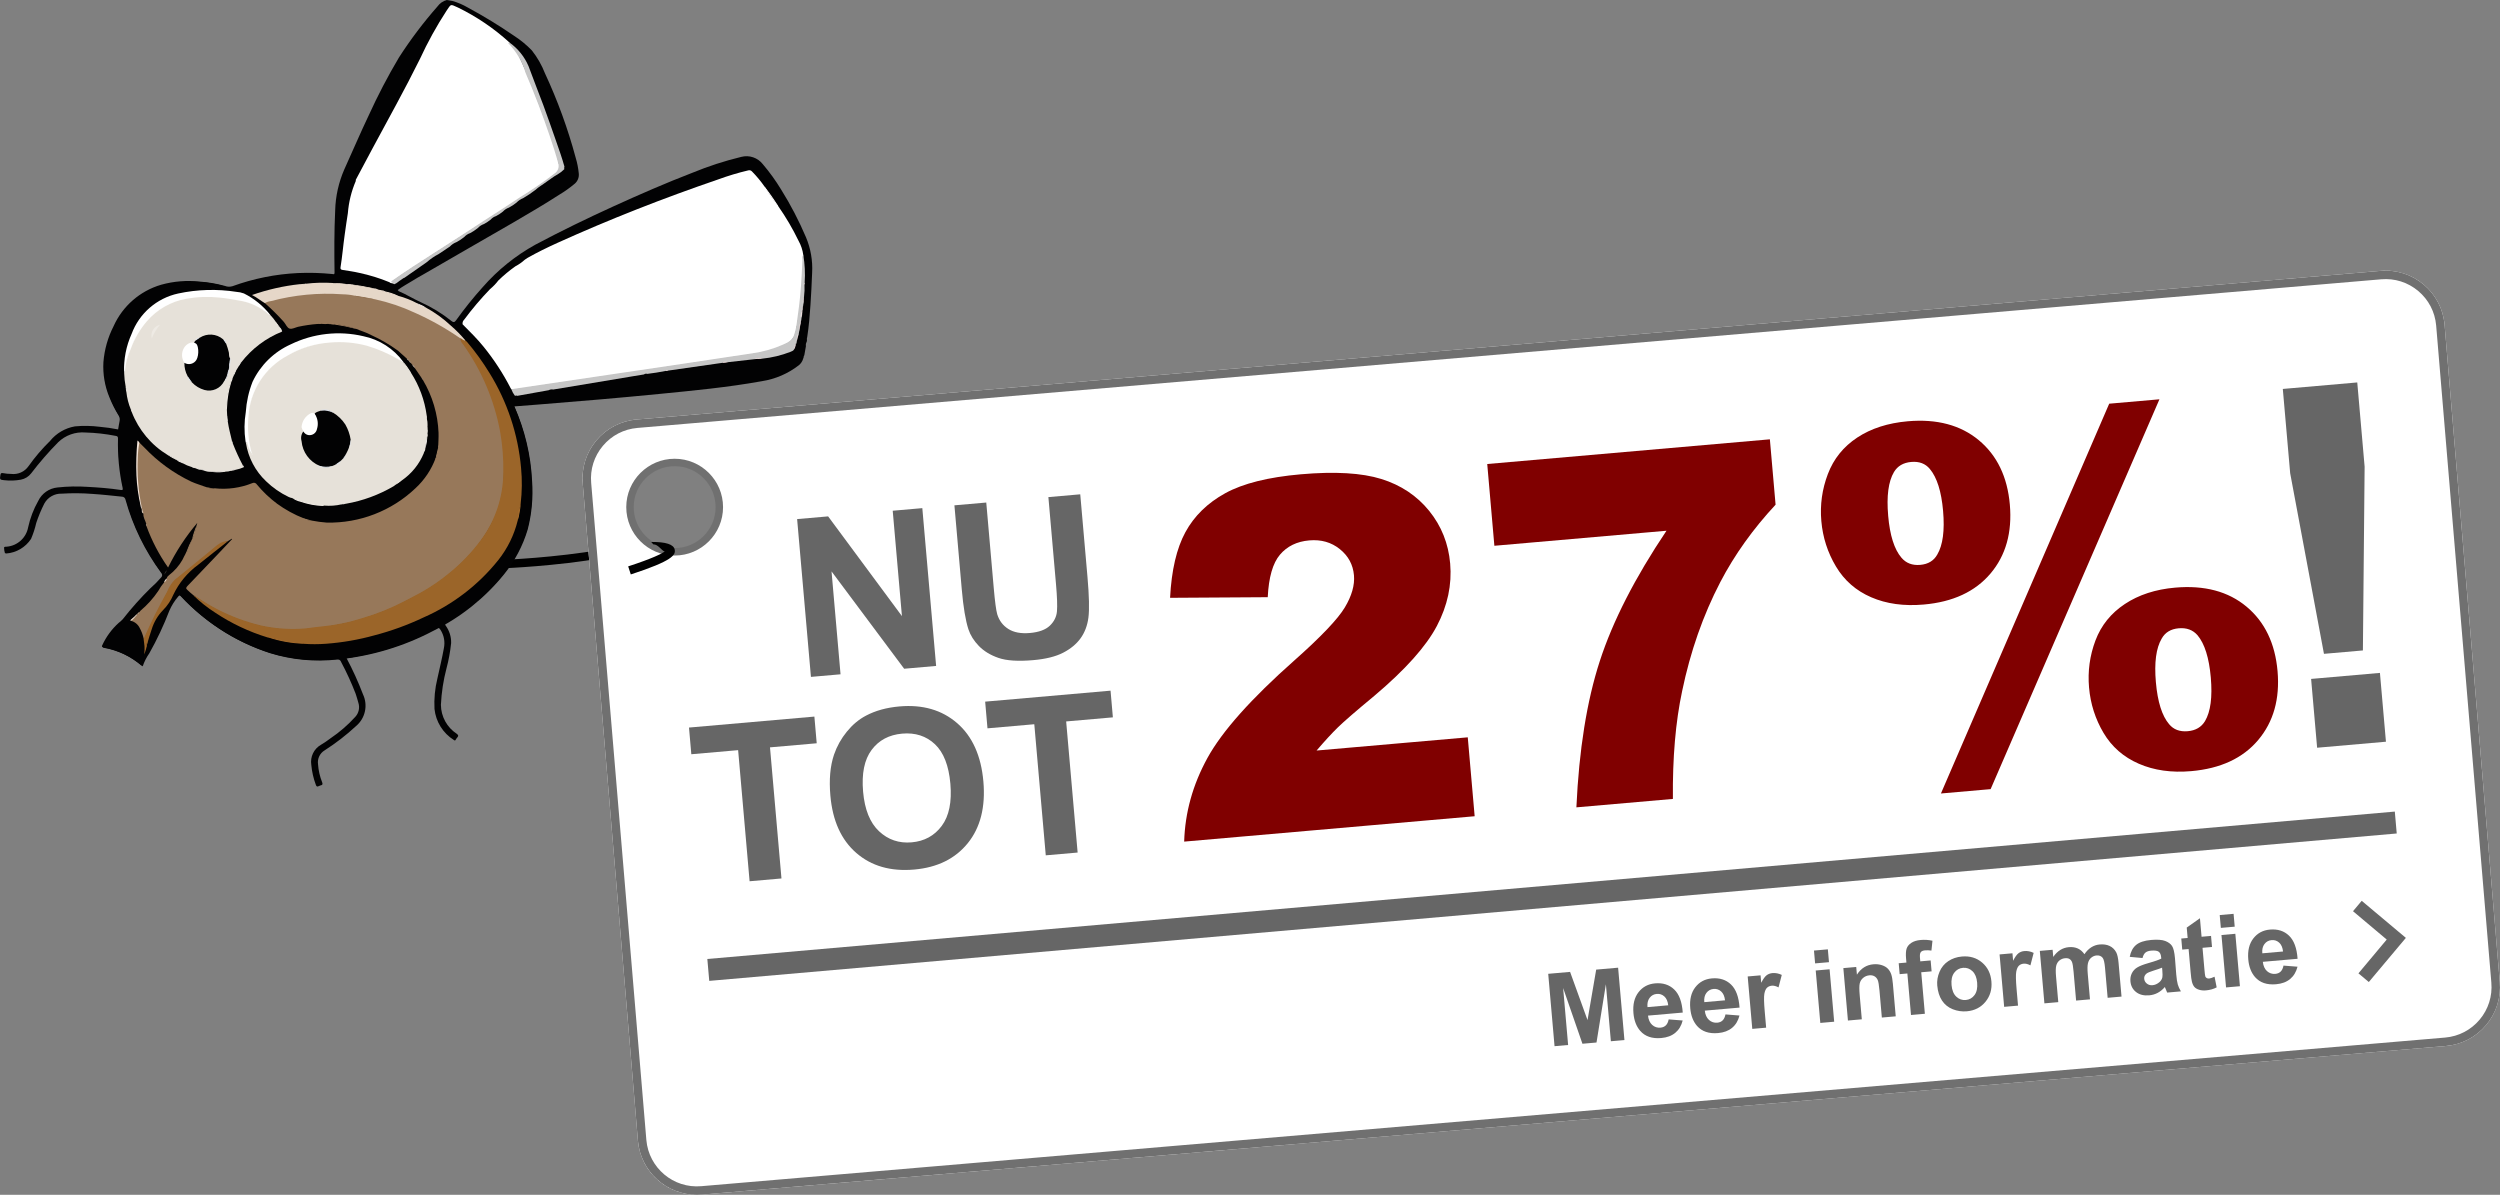 <?xml version="1.0" encoding="UTF-8"?><svg id="a" xmlns="http://www.w3.org/2000/svg" viewBox="0 0 295.592 141.273"><rect x="0" y="0" width="295.592" height="141.273" fill="#808080" stroke="none"/><path d="M59.726,67.18c.012,0,6-.233,11.626-1.219,1.132-.199,2.251-.428,3.305-.693l-.244-.97c-1.024.258-2.12.482-3.233.678-2.768.485-5.645.787-7.828.967-1.091.09-2.009.149-2.653.186-.644.037-1.011.051-1.012.051l.039.999h0Z"/><path d="M295.564,116.091l-6.525-77.7c-.336-3.851-3.73-6.699-7.581-6.363l-206.192,17.574c-3.851.336-6.699,3.73-6.363,7.581l6.525,77.7c.336,3.851,3.73,6.699,7.581,6.363l206.192-17.574c3.851-.336,6.699-3.73,6.363-7.581ZM79.794,65.347c-2.973,0-5.384-2.41-5.384-5.384s2.41-5.384,5.384-5.384,5.384,2.41,5.384,5.384-2.41,5.384-5.384,5.384Z" style="fill:#fff;"/><path d="M82.395,141.273c-3.586,0-6.649-2.751-6.967-6.389l-6.525-77.701c-.163-1.862.41-3.676,1.611-5.108,1.202-1.432,2.889-2.31,4.751-2.473l206.192-17.574c1.862-.163,3.676.409,5.108,1.611,1.432,1.202,2.31,2.89,2.473,4.752l6.525,77.7c.163,1.862-.409,3.677-1.611,5.108-1.202,1.433-2.89,2.311-4.751,2.474l-206.193,17.573c-.206.018-.411.026-.614.026ZM75.353,50.599c-1.596.139-3.042.892-4.073,2.119-1.03,1.228-1.521,2.782-1.381,4.378l6.525,77.7c.288,3.296,3.2,5.748,6.498,5.454l206.192-17.573c1.597-.14,3.043-.893,4.073-2.12s1.521-2.782,1.381-4.378l-6.525-77.701c-.14-1.596-.893-3.043-2.119-4.073-1.228-1.031-2.783-1.521-4.378-1.381l-206.193,17.574Z" style="fill:#707070;"/><polygon points="278.854 115.085 282.198 111.09 278.212 107.737 279.242 106.509 284.462 110.891 280.081 116.111 278.854 115.085" style="fill:#666;"/><path d="M79.769,65.685c-3.155,0-5.722-2.567-5.722-5.722s2.567-5.722,5.722-5.722,5.722,2.567,5.722,5.722c0,3.155-2.567,5.722-5.722,5.722ZM79.769,55.122c-2.669,0-4.841,2.172-4.841,4.841,0,2.669,2.172,4.841,4.841,4.841s4.841-2.172,4.841-4.841-2.172-4.841-4.841-4.841Z" style="fill:#707070;"/><path d="M60.454,66.875c-.148-.128-.055-.19.011-.303.603-.958,1.116-1.97,1.534-3.022.48-1.289.765-2.643.842-4.016.117-1.924.008-3.855-.326-5.753-.354-1.968-.929-3.89-1.713-5.729.947-.072,1.872-.139,2.798-.217,4.776-.382,9.552-.781,14.321-1.253,4.063-.4,8.132-.785,12.151-1.51,1.591-.246,3.094-.892,4.367-1.877.262-.206.449-.492.532-.814.082-.111.021-.271.128-.374l.191-1.08c-.031-.175,0-.355.09-.509l.039-.218c-.057-.128.022-.247.027-.371.196-1.25.295-2.509.381-3.77.087-1.262.146-2.549.197-3.825.076-1.429-.172-2.856-.726-4.176-.832-1.958-1.815-3.848-2.943-5.652-.639-1.051-1.359-2.049-2.156-2.986-.603-.78-1.614-1.122-2.566-.868-1.96.475-3.881,1.1-5.746,1.867-3.169,1.219-6.277,2.579-9.367,3.986-3.111,1.417-6.183,2.911-9.204,4.515-2.362,1.303-4.478,3.009-6.252,5.041-1.118,1.244-2.166,2.549-3.14,3.909-.18.248-.305.274-.55.08-1.115-.893-2.337-1.641-3.639-2.228-.884-.396-1.708-.925-2.606-1.301l-.099-.13c.546-.412,1.149-.729,1.727-1.086.413-.256.831-.505,1.259-.738,3.543-2.073,7.122-4.088,10.667-6.155,1.825-1.065,3.648-2.132,5.426-3.279.655-.391,1.276-.833,1.859-1.324.339-.298.513-.741.466-1.189-.06-.637-.183-1.267-.369-1.879-.92-3.422-2.134-6.757-3.629-9.97-.38-.976-.903-1.89-1.553-2.712-.632-.656-1.338-1.236-2.104-1.729-1.764-1.211-3.591-2.327-5.474-3.343-.571-.333-1.181-.594-1.816-.775l-.656-.112c-.449.117-.842.388-1.111.766-1.666,1.893-3.187,3.908-4.551,6.029-1.31,2.206-2.499,4.481-3.562,6.816-1.011,2.12-1.929,4.283-2.901,6.42-.667,1.526-1.033,3.168-1.078,4.833-.117,2.459-.112,4.917-.075,7.378.003.249-.144.167-.265.156-1.35-.135-2.708-.173-4.064-.114-2.643.126-5.252.65-7.739,1.554-.305.093-.632.079-.927-.042-.972-.268-1.968-.437-2.973-.504-1.52-.166-3.056-.039-4.528.372-2.502.729-4.56,2.52-5.628,4.897-.677,1.323-1.086,2.767-1.204,4.248-.084,1.43.161,2.861.716,4.182.29.729.643,1.431,1.057,2.097.146.212.194.477.133.727-.067.307-.109.62-.169.958-.725-.145-1.457-.25-2.192-.314-.97-.122-1.95-.137-2.923-.046-1.156.204-2.2.817-2.939,1.729-.935.913-1.784,1.909-2.539,2.976-.46.661-1.249,1.014-2.049.917-.332-.003-.662-.036-.987-.098-.197-.035-.252.03-.286.213-.094.532-.076.584.451.627.655.077,1.318.055,1.967-.064.484-.093.918-.36,1.219-.75.984-1.29,2.049-2.516,3.188-3.671.859-.836,2.04-1.258,3.235-1.155,1.19.033,2.376.165,3.545.395.191.034.303.054.297.325-.052,1.96.132,3.919.549,5.836.057.25-.036.267-.24.236-1.286-.195-2.584-.294-3.881-.364-1.193-.082-2.39-.059-3.579.07-.991.094-1.86.703-2.286,1.603-.548.968-.947,2.012-1.185,3.099-.227,1.245-1.256,2.185-2.516,2.298-.117.027-.322-.034-.333.122.004.218.038.434.103.643l.16.042c1.19-.091,2.271-.728,2.927-1.725.261-.606.467-1.235.613-1.878.26-.786.578-1.552.952-2.291.41-.758,1.215-1.216,2.076-1.181,1.206-.075,2.416-.065,3.621.03,1.163.073,2.319.207,3.478.324.219-.003.405.158.433.375.867,3.111,2.296,6.038,4.217,8.634.148.144.151.381.007.529l-.024.022c-.39.455-.813.881-1.265,1.274-1.165,1.148-2.254,2.37-3.262,3.658-.149.161-.313.308-.489.439-.815.738-1.473,1.633-1.934,2.632-.069.129-.059.232.122.26,1.678.3,3.243,1.05,4.528,2.17.347-.814.826-1.515,1.223-2.261.743-1.397,1.4-2.838,1.967-4.315.268-.616.628-1.187,1.07-1.692.142-.178.212-.118.331.009,1.564,1.681,3.352,3.139,5.313,4.334,1.655,1.004,3.421,1.811,5.264,2.402,2.524.771,5.177,1.024,7.801.747.259-.069.529.072.619.326.652,1.221,1.228,2.48,1.725,3.771.121.346.212.701.316,1.052.191.579.053,1.216-.359,1.664-.867.957-1.846,1.807-2.916,2.53-.361.276-.739.532-1.129.766-.851.476-1.314,1.433-1.159,2.396.073.8.252,1.587.532,2.34.072.216.169.271.366.154l.204-.078c.242-.04.261-.148.178-.368-.271-.68-.435-1.396-.485-2.126-.095-.657.213-1.308.782-1.649,1.325-.847,2.57-1.811,3.723-2.881,1.088-.922,1.419-2.461.806-3.75-.555-1.457-1.2-2.878-1.933-4.255.774-.147,1.539-.28,2.295-.44,2.882-.616,5.66-1.648,8.246-3.063.265-.144.376-.146.559.14.415.643.559,1.423.402,2.172-.214,1.211-.516,2.403-.772,3.605-.287,1.168-.401,2.373-.339,3.575.158,1.511,1.001,2.864,2.288,3.673.103.073.157.094.223-.034.053-.098.116-.188.19-.271.149-.171.143-.268-.064-.424-1.162-.757-1.867-2.046-1.878-3.433.069-1.448.289-2.885.656-4.288.263-.984.448-1.988.552-3.003.024-.739-.201-1.466-.64-2.062-.119-.176-.102-.242.084-.354,2.326-1.354,4.42-3.073,6.202-5.092.255-.294.506-.595.731-.913.147-.208.31-.604.453-.452" style="fill:#020203;"/><path d="M16.87,78.793c.185-.549.448-1.069.781-1.543.914-1.621,1.708-3.308,2.374-5.046.263-.604.613-1.165,1.041-1.665.145-.188.227-.174.382-.006,1.344,1.448,2.856,2.729,4.506,3.817,1.868,1.236,3.897,2.21,6.031,2.894,2.58.789,5.294,1.037,7.975.729,3.963-.391,7.812-1.551,11.331-3.415,3.215-1.594,6.048-3.862,8.306-6.652,1.27-1.565,2.22-3.365,2.796-5.296.484-1.874.66-3.815.519-5.746-.146-3.032-.853-6.01-2.084-8.784-1.449-3.362-3.57-6.393-6.233-8.906-1.456-1.366-3.119-2.493-4.928-3.338-1.396-.658-2.77-1.361-4.214-1.915-1.682-.619-3.425-1.052-5.201-1.292-4.271-.628-8.632-.181-12.688,1.299-.368.083-.752.05-1.101-.093-2.672-.77-5.517-.696-8.145.21-2.228.899-3.999,2.657-4.914,4.878-.539,1.141-.889,2.362-1.036,3.615-.151,1.535.077,3.083.664,4.509.307.774.684,1.519,1.125,2.225.113.173.163.381.141.586-.016.344-.049.686-.1,1.026-.216,1.377-.225,2.78-.023,4.16.371,3.678,1.546,7.23,3.444,10.403.483.827,1.01,1.628,1.578,2.399.119.111.125.297.013.416l-.019.018c-.498.573-1.034,1.11-1.604,1.609-1.047,1.072-2.037,2.199-2.966,3.376-.159.169-.332.324-.518.462-.802.735-1.45,1.622-1.906,2.609-.066.124-.076.236.111.264,1.692.301,3.27,1.058,4.564,2.188Z" style="fill:#020203;"/><path d="M49.05,43.524l.779,1.135c.092.064.155.163.174.274,1.129,1.892,1.765,4.038,1.849,6.24.018.572-.027,1.146-.042,1.719.101-.059.048-.181.085-.229-.076.5-.187.995-.333,1.48l-.015.021-.034-.013c-.5,1.364-1.318,2.588-2.385,3.574-2.826,2.688-6.601,4.149-10.5,4.066-.587-.042-1.171-.121-1.749-.234-.344.007-.683-.088-.973-.273-1.114-.439-2.169-1.018-3.139-1.721-.884-.66-1.686-1.422-2.39-2.271-.108-.195-.353-.269-.551-.166-1.403.563-2.923.773-4.427.611l-.144.02.155.072c-.328-.058-.657-.109-.985-.174l-.023-.017.018-.031c-.605-.226-1.228-.4-1.819-.667-2.071-.989-3.943-2.35-5.523-4.015-.197-.199-.399-.395-.599-.592-.227.178-.181.448-.196.677-.21,2.241-.085,4.5.369,6.704.023.105.064.214.089.32.075.23.051.492.218.694-.051.436.213.786.326,1.175.029.096.039.197.029.297.633,1.74,1.493,3.388,2.559,4.902.928-1.894,2.087-3.666,3.452-5.274-.028.097-.057.203-.086.305-.071.401-.192.791-.362,1.161-.017.166-.075.324-.169.461v-.006c-.181.513-.42,1.001-.608,1.512l-.128.153c-.135.259-.285.511-.402.777-.393.692-.92,1.3-1.55,1.787-.122.115-.284.206-.292.404-.097.168-.206.329-.327.48-.262.317-.494.657-.694,1.017-.589.871-1.295,1.656-2.101,2.333l-.131.171c-.063.079-.144.142-.235.183l-.044.057c-.021.123-.157.134-.212.223-.147.208-.391.325-.515.554.469.118.86.442,1.063.882.205.376.354.778.445,1.196.194.024.207-.147.255-.26.908-2.085,1.983-4.084,3.066-6.079.286-.415.651-.769,1.075-1.041,1.42-1.171,2.864-2.311,4.265-3.504.407-.27.852-.477,1.319-.615l.446-.281.04.047c-.568.603-1.134,1.207-1.706,1.806-1.186,1.245-2.37,2.491-3.563,3.727-.183.188-.233.311,0,.493.219.214.449.415.69.604,2.124,1.56,4.516,2.718,7.056,3.417,2.297.66,4.708.829,7.074.496,1.405-.134,2.801-.353,4.179-.656,2.016-.5,3.98-1.187,5.869-2.053.597-.278,1.166-.634,1.757-.927,1.061-.512,2.075-1.113,3.032-1.8,1.606-1.134,3.061-2.47,4.328-3.974,1.013-1.22,1.846-2.577,2.476-4.032.56-1.38.875-2.847.934-4.335.161-2.804-.184-5.613-1.016-8.295-.781-2.593-1.971-5.044-3.523-7.263-.23-.329-.438-.673-.621-1.03-.054-.098-.137-.176-.238-.224-1.133-.754-2.308-1.445-3.519-2.069-1.572-.808-3.212-1.476-4.9-1.998-.459-.174-.939-.287-1.428-.334-.78-.075-1.552-.212-2.311-.408-.729-.165-1.475-.247-2.223-.246-2.739-.116-5.479.2-8.121.934-.147.041-.328.044-.358.256.799.701,1.555,1.451,2.263,2.244.228.271.37.704.686.781.292.072.655-.136.986-.22.764-.164,1.539-.276,2.318-.337.157-.083.343-.084.501-.004.254.026.51.026.764,0l-.064-.07.044.02.224.071c.175.056.36.069.542.039-.079-.071-.184-.104-.289-.092.946.115,1.879.317,2.788.604.594.255,1.222.427,1.792.737,1.125.508,2.194,1.131,3.191,1.859.353.301.696.623,1.043.935.096.053.169.138.208.24l.017.023.029.005c.096.052.169.138.207.24l.167.2c.141.11.252.253.323.417Z" style="fill:#97785a;"/><path d="M50.563,50.633l-.018-.242-.055.081-.008.046c.003-.114.027-.227.071-.332.002-.217-.023-.434-.076-.644-.077-.129-.087-.287-.026-.424-.243-1.801-.878-3.526-1.862-5.054-.375-.384-.601-.881-.959-1.278-.86-.679-1.83-1.205-2.868-1.554-3.188-1.289-6.768-1.194-9.883.262-2.201.901-3.961,2.627-4.906,4.81-.653,1.625-.896,3.385-.709,5.126.048.698.192,1.387.427,2.046l.066.113.018.049-.031-.058c-.182-.364-.249-.767-.401-1.14-.049-.12-.105-.352-.265-.061.271,1.73,1.108,3.321,2.381,4.523.781.758,1.681,1.384,2.663,1.854.142.069.294.117.45.141.895.392,1.838.661,2.804.8.315.045.632.044.946.082.69.062,1.386.013,2.062-.144l.044-.045c.161-.001.318-.08.479-.03,1.988-.348,3.897-1.05,5.638-2.072l.233-.172c.223-.221.482-.402.765-.537,1.153-.802,2.048-1.921,2.577-3.223-.011-.114.005-.23.046-.337l.014.008-.028.019.005.176c.086-.101.131-.23.125-.363.012-.404.131-.797.182-1.197.051-.4,0-.825.099-1.229Z" style="fill:#e6e1d9;"/><path d="M27.486,44.758c.041-.094.082-.188.123-.283.021-.227.118-.441.276-.606l.382-.629c.014-.161.106-.305.247-.384,1.258-1.627,2.93-2.888,4.841-3.649-.102-.188-.219-.366-.35-.534-.142-.176-.262-.367-.358-.571-.2-.305-.429-.591-.683-.852-.435-.374-.894-.719-1.374-1.034-.649-.349-1.35-.595-2.075-.728-.68-.17-1.371-.292-2.068-.366-1.183-.145-2.378-.159-3.565-.042-3.007.264-5.647,2.105-6.934,4.836-.512,1.021-.912,2.095-1.193,3.202-.084.314.037.637-.077.945.017.575.08,1.147.19,1.711.079.184.105.386.076.584.076.703.251,1.391.521,2.044.097.073.141.196.111.313.816,2.12,2.312,3.91,4.255,5.087.384.15.745.353,1.073.603l-.004-.007c.272.104.532.24.774.404.285.166.59.296.908.388.377.079.748.183,1.111.312.292.07.588.088.87.181-.136-.073-.295-.09-.443-.048.271.117.565.169.859.152l-.161-.067c.159.009.317.031.473.065.461.035.919-.071,1.381-.023.212.009.424-.026.623-.104.186-.106.402-.15.615-.125.305-.059.603-.152.887-.279-.027-.096-.108-.172-.106-.281-.428-.809-.809-1.641-1.141-2.493-.117-.129-.171-.302-.151-.475-.161-.7-.353-1.392-.453-2.104-.1-.241-.129-.506-.085-.763l-.033-.682c-.054-.851.03-1.704.249-2.528.03-.205.084-.405.162-.597.043-.206.127-.401.248-.574Z" style="fill:#e6e1d9;"/><path d="M54.406,39.992c.034.281.16.544.36.745,2.183,3.068,3.671,6.574,4.362,10.276.287,1.614.414,3.252.379,4.891-.017,2.865-.948,5.65-2.657,7.95-1.047,1.418-2.268,2.701-3.634,3.817-1.112.925-2.308,1.746-3.572,2.449-.585.32-1.195.611-1.782.935-1.596.837-3.271,1.513-5.001,2.019-1.612.519-3.277.857-4.963,1.01-.84.069-1.669.248-2.519.266-1.531.062-3.063-.075-4.559-.406-1.76-.427-3.463-1.059-5.076-1.884-.918-.467-1.791-1.01-2.658-1.567l-.23-.106c.792.771,1.659,1.458,2.59,2.053,1.91,1.274,3.997,2.261,6.193,2.93l.108.02c.388.039.77.126,1.136.259.891.214,1.799.347,2.714.398.099-.004.197.021.28.074.892.063,1.787.062,2.677-.005,1.931-.143,3.844-.475,5.709-.993,1.998-.52,3.941-1.227,5.805-2.112,3.466-1.519,6.511-3.857,8.871-6.816,1.076-1.36,1.848-2.935,2.265-4.618.148-.669.176-1.359.357-2.021.167-1.411.183-2.836.046-4.251-.353-3.963-1.625-7.789-3.714-11.175-.8-1.31-1.7-2.556-2.694-3.727l-.168-.137c-.205-.094-.335-.367-.626-.27Z" style="fill:#9b6529;"/><path d="M54.409,39.993c.233.029.366.298.625.267-.528-.637-1.11-1.229-1.738-1.768-.875-.822-1.852-1.53-2.906-2.106-.331-.125-.654-.271-.968-.436l-.183-.041.131-.025c-.737-.394-1.516-.702-2.323-.918-1.002-.333-2.017-.617-3.04-.878-.784-.138-1.568-.277-2.352-.416-.32.01-.64-.031-.946-.123-.353-.07-.713-.092-1.071-.065l.119.068c-.132-.002-.262-.033-.381-.09-1.083-.07-2.169-.041-3.246.088-.211.095-.449.112-.672.048-1.931.209-3.832.64-5.664,1.284.576.277,1.016.669,1.52.962.22-.133.466-.216.722-.242,2.757-.735,5.617-1.007,8.463-.806.491.007.981.064,1.461.17.788.184,1.584.325,2.388.422,1.617.353,3.189.885,4.689,1.585,1.881.836,3.679,1.846,5.371,3.018Z" style="fill:#e6d7c8;"/><path d="M29.08,52.376c.151-.147.157,0,.187.092.104.406.265.795.479,1.155l.03-.047-.015-.029c-.391-1.393-.521-2.846-.382-4.286.177-3.053,1.935-5.792,4.637-7.225,1.523-.883,3.228-1.407,4.983-1.534,1.464-.129,2.939-.003,4.36.371,1.268.374,2.487.896,3.632,1.556.235.128.458.284.684.426l.031-.04-.019-.026c-1.144-1.565-2.83-2.647-4.729-3.037-2.885-.677-5.915-.337-8.579.961-1.987.891-3.59,2.463-4.52,4.433-.448,1.145-.717,2.352-.799,3.579-.188,1.138-.2,2.298-.033,3.439l.051.212Z" style="fill:#fff;"/><path d="M14.68,44.064l.089-.192c.081-.912.317-1.804.701-2.635.431-1.188,1.072-2.289,1.895-3.249,1.201-1.396,2.846-2.336,4.658-2.663,1.299-.233,2.625-.279,3.938-.139.761.066,1.502.219,2.251.342,1.329.192,2.572.772,3.572,1.669l.182.052c-.838-1.073-1.905-1.944-3.124-2.552-.287-.108-.588-.172-.895-.19-2.288-.358-4.623-.292-6.887.197-2.528.552-4.602,2.354-5.501,4.78-.648,1.437-.95,3.005-.88,4.579Z" style="fill:#fff;"/><path d="M26.953,63.989c-.847-.031-1.373.557-1.955,1.026-.838.674-1.663,1.364-2.494,2.045-.625.51-1.256,1.014-1.881,1.524-.374.401-.668.871-.867,1.382-1,1.776-1.909,3.603-2.724,5.47l-.057.045.119,1.005c.064-.006.146.193.191-.015.036-.166.067-.333.077-.437.01-.104.071-.059.021-.063l-.014.033.02.17c.183-.596.343-1.2.554-1.786.258-.836.708-1.599,1.316-2.228.531-.53.953-1.161,1.242-1.854.669-1.4,1.675-2.613,2.928-3.529,1.177-.927,2.337-1.871,3.523-2.788Z" style="fill:#9b6529;"/><path d="M16.779,60.085c-.418-1.958-.582-3.962-.487-5.962.012-.6.075-1.198.189-1.787-.061-.086-.103-.192-.231-.244-.134,1.372-.174,2.752-.12,4.13.058,1.181.217,2.354.477,3.507.006.157.058.31.149.438l.036-.053-.012-.03Z" style="fill:#f1e2d7;"/><path d="M35.879,76.113c-.104-.136-.266-.122-.403-.133-1.093-.082-2.175-.273-3.229-.57-.155-.077-.334-.088-.497-.029,1.334.439,2.725.687,4.129.732Z" style="fill:#a2692b;"/><path d="M38.323,59.771c-.186-.165-.418-.056-.626-.094-.983-.127-1.946-.374-2.87-.734l-.253-.045c.299.215.64.366,1,.441.83.291,1.699.454,2.578.485l.171-.052Z" style="fill:#eee9e2;"/><path d="M27.185,45.229c-.104.452-.219.901-.313,1.356-.115.562-.092,1.141-.153,1.71l.108.166c.02-.659.085-1.316.197-1.966.066-.396.161-.786.282-1.169l-.122-.097Z" style="fill:#ede8e1;"/><path d="M44.051,34.129c.373.168.767.281,1.172.334.564.175,1.131.341,1.691.533l.133-.032c-.478-.24-.987-.41-1.513-.506-.12-.078-.276-.049-.395-.126l-.464-.098c-.119-.08-.274-.049-.394-.127l-.077-.013-.154.036Z" style="fill:#ebdbcd;"/><path d="M42.074,38.882l.146.007c-1.004-.315-2.032-.547-3.074-.694.165.158.315.117.433.178.84.125,1.673.295,2.495.509Z" style="fill:#a07f60;"/><path d="M61.569,59.547c-.221.651-.342,1.333-.357,2.021.19-.659.31-1.336.357-2.021Z" style="fill:#ad712e;"/><path d="M44.052,34.13l.154-.036c-.863-.193-1.733-.347-2.609-.461l-.031.025.02.035,2.467.437Z" style="fill:#fdecdc;"/><path d="M22.707,63.756c.301-.492.483-1.048.531-1.624-.224.524-.402,1.068-.531,1.624Z" style="fill:#97795b;"/><path d="M21.97,65.418c.015.031.008.172.067.047.286-.543.512-1.117.674-1.709-.247.449-.457.916-.629,1.398-.041.083-.073.169-.112.264Z" style="fill:#97795b;"/><path d="M17.391,76.175c.007-.101.016-.211.026-.34-.188.2.004.553-.326.653.012.297-.004.595-.048.889.168-.384.285-.788.348-1.202Z" style="fill:#9f672a;"/><path d="M51.514,54.153c-.001.048-.003.101-.007.235.221-.581.366-1.188.431-1.807-.118.092-.074.22-.128.312-.099.419-.197.839-.296,1.259Z" style="fill:#a48362;"/><path d="M47.69,42.788l-.012.066c.251.419.525.824.821,1.213l.092-.005c-.26-.452-.562-.879-.901-1.274Z" style="fill:#f3eee7;"/><path d="M26.674,55.763c-.086-.126-.206-.082-.326-.072-.34.028-.681.046-1.022.068l-.032.04.022.025c.453.05.911.03,1.358-.061Z" style="fill:#e8e3dd;"/><path d="M49.415,35.975c.279.227.619.369.976.408-.276-.191-.577-.345-.893-.457l-.083.048Z" style="fill:#ede5e1;"/><path d="M20.907,54.408c-.281-.315-.658-.527-1.073-.603.34.23.699.432,1.073.603Z" style="fill:#eae5df;"/><path d="M50.564,50.633c-.128.378-.17.779-.125,1.175l.074-.06.014-.077c-.035-.135.052-.265.019-.403.04-.209.046-.424.019-.636Z" style="fill:#e9e4de;"/><path d="M24.423,57.61h-.145s-.006.03-.006.03l1.281.227c-.077-.098-.205-.055-.296-.107l-.834-.149Z" style="fill:#a58363;"/><path d="M47.543,56.769c-.321.058-.601.254-.765.536.275-.147.532-.328.765-.536Z" style="fill:#f3ede5;"/><path d="M35.907,61.286l-.097.05c.327.176.698.253,1.069.222l-.972-.272Z" style="fill:#9e7e5f;"/><path d="M50.514,51.749l-.075.06c-.099.406-.151.823-.155,1.241.127-.423.205-.86.23-1.301Z" style="fill:#fffcfa;"/><path d="M15.471,73.405c.266-.113.401-.366.595-.556l-.098-.018c-.159.141-.317.281-.481.423-.056.043-.119.088-.015.15Z" style="fill:#e6d9ce;"/><path d="M23.659,55.464c-.326-.183-.695-.277-1.069-.273.195.094.402.162.616.2.127.056.264.088.403.096l.051-.023Z" style="fill:#ede7e1;"/><path d="M27.913,55.535c-.249-.162-.465.026-.695.065l.013.03.066.029c.211-.005.419-.047.616-.124Z" style="fill:#eae4de;"/><path d="M21.677,54.804c-.173-.297-.497-.305-.774-.404.205.236.519.264.774.404Z" style="fill:#f0ebe5;"/><path d="M26.865,49.142c-.135.247-.101.552.086.763-.029-.255-.058-.509-.086-.763Z" style="fill:#efe9e5;"/><path d="M27.885,43.872l-.027-.097c-.126.22-.329.412-.249.704.112-.192.205-.396.276-.607Z" style="fill:#efeae3;"/><path d="M35.461,33.598c.246.173.5.044.747.013l-.01-.03-.065-.032-.672.049Z" style="fill:#efe0d2;"/><polygon points="24.118 55.634 24.577 55.688 24.588 55.628 23.654 55.464 23.623 55.502 23.643 55.527 24.118 55.634" style="fill:#e6e2dd;"/><path d="M40.909,59.549c-.206-.149-.403-.017-.604.015l.015.03.066.03c.178.019.357-.007.522-.075Z" style="fill:#ebe6e1;"/><path d="M32.986,38.688c.086.197.211.373.369.52-.004-.266-.214-.418-.342-.614l-.039.072.013.022Z" style="fill:#f5f0e8;"/><path d="M32.986,38.689l.026-.097-.365-.492c-.028.279.213.4.338.589Z" style="fill:#f5efe8;"/><path d="M40.712,33.549c.262.156.573.207.871.144-.146-.078-.313-.11-.477-.092l-.394-.051Z" style="fill:#edddd3;"/><path d="M27.188,45.229l.123.096c.012-.201.185-.357.175-.567-.279.044-.116.366-.298.471Z" style="fill:#ebe5de;"/><path d="M14.947,46.359c.149-.207.005-.405-.014-.612l-.033.002-.028.022c-.006.199.02.396.075.587Z" style="fill:#ece8e2;"/><path d="M38.069,38.308c-.167-.203-.384-.055-.577-.072l.075.075.502-.003Z" style="fill:#9f7f5f;"/><path d="M16.783,60.086l-.022.086c.017.206-.058.442.206.558-.065-.216-.127-.431-.184-.645Z" style="fill:#dccaba;"/><path d="M19.401,68.867c.182-.096.304-.276.327-.481-.17.108-.289.282-.327.481Z" style="fill:#e8d9cd;"/><path d="M19.411,67.918c.155-.123.265-.294.312-.487-.157.089-.2.249-.312.487Z" style="fill:#363330;"/><path d="M27.403,52.009c-.095.153-.049.355.104.45l.046.024c-.049-.158-.101-.315-.151-.475Z" style="fill:#f3efe9;"/><path d="M28.514,42.858c-.158.013-.276.151-.264.309l.017.076c.082-.128.165-.256.248-.384Z" style="fill:#f4efe9;"/><path d="M49.05,43.524c-.002-.191-.133-.356-.319-.403.075.157.184.294.319.403Z" style="fill:#b1a294;"/><path d="M50.453,49.116c-.163.139-.061.294-.032.45l.033-.004.027-.021c-.009-.141-.019-.283-.029-.424Z" style="fill:#f1ece6;"/><path d="M25.316,55.824l.011-.065-.504-.089c.018.118.112.082.16.119l.333.035Z" style="fill:#e6e2dd;"/><path d="M39.378,33.462c.113.135.271.109.426.125-.026-.098-.116-.066-.163-.104l-.263-.021Z" style="fill:#ebdcd1;"/><path d="M15.579,48.717c.095-.151.075-.262-.111-.313l.111.313Z" style="fill:#f6f0ea;"/><path d="M23.647,55.529l.011-.063-.457-.075c.134.085.288.133.446.138Z" style="fill:#e6e1d9;"/><path d="M50.003,44.933c.003-.131.028-.274-.174-.274l.174.274Z" style="fill:#9b846f;"/><path d="M50.159,53.413l.019-.211c-.071.107-.139.214-.061.344l.042-.133Z" style="fill:#fcf6f0;"/><path d="M15.963,72.831l.098.017c.056-.067.196-.084.132-.223-.095.045-.175.116-.23.206Z" style="fill:#d4c6ba;"/><path d="M41.106,33.6l.477.092.011-.06c-.156-.059-.326-.07-.488-.032Z" style="fill:#e6d7c8;"/><path d="M45.14,34.332c.104.131.261.094.395.126-.115-.083-.253-.127-.395-.126Z" style="fill:#e6d7c8;"/><path d="M39.038,38.329c-.05-.101-.15-.092-.237-.106l-.028.053.061.032.205.021Z" style="fill:#ac8967;"/><path d="M49.415,35.977l.082-.049-.125-.044h-.18c.063.092.154.065.223.093Z" style="fill:#fbede3;"/><path d="M44.282,34.106c.104.128.26.092.394.126-.116-.082-.253-.125-.394-.126Z" style="fill:#e6d7c8;"/><path d="M50.543,51.271c-.023.132-.1.264-.019.403.046-.13.052-.27.019-.403Z" style="fill:#e6e1d9;"/><path d="M17.315,62.203c.122-.113.014-.201-.029-.297-.063.107-.016.202.029.297Z" style="fill:#b39b84;"/><path d="M28.696,54.977c-.039.106.006.226.106.28.079-.137-.059-.191-.106-.28Z" style="fill:#f9f4ef;"/><polygon points="50.558 50.186 50.465 50.414 50.512 50.455 50.547 50.391 50.558 50.186" style="fill:#fef8f2;"/><path d="M48.559,42.925c.019-.112-.057-.218-.169-.237l-.037-.003c.038.102.111.187.207.24Z" style="fill:#b4a496;"/><path d="M16.241,72.571c.152.034.203-.066.235-.182-.102.021-.189.088-.235.182Z" style="fill:#bba998;"/><path d="M48.309,42.652c.013-.15-.067-.221-.208-.24.04.102.113.187.208.24Z" style="fill:#b7a99c;"/><path d="M44.349,35.389c-.789-.18-1.585-.321-2.388-.422.183.124.402.184.622.17.579.144,1.17.228,1.766.252Z" style="fill:#8b6a49;"/><path d="M29.763,53.547l-.014.077.035.164.052.009c.022-.09-.005-.186-.074-.25Z" style="fill:#f3f0ec;"/><path d="M18.92,38.401c-.703.159-1.144.858-.985,1.562l.015.059c.225-.594.553-1.143.97-1.621Z" style="fill:#eeeae4;"/><path d="M94.979,30.158c-.078-.593-.269-1.167-.562-1.688-.687-1.421-1.487-2.786-2.392-4.079-.585-.733-1.123-1.503-1.609-2.305-.448-.645-.949-1.25-1.499-1.81-.114-.13-.294-.18-.459-.127-1.2.285-2.382.641-3.541,1.066-6.457,2.211-12.804,4.696-19.02,7.508-1.195.542-2.375,1.119-3.517,1.766-.114.066-.222.148-.333.223-.334.305-.706.565-1.106.775-.715.504-1.389,1.064-2.015,1.675-.289.379-.621.723-.988,1.026-1.099,1.141-2.123,2.351-3.065,3.623-.146.137-.211.339-.174.536.849.861,1.718,1.702,2.478,2.646,1.234,1.523,2.309,3.171,3.205,4.915l.081.116c.15.06.315.066.469.018,5.563-.82,11.121-1.644,16.677-2.469,3.928-.587,7.854-1.178,11.781-1.771,1.231-.186,2.425-.562,3.54-1.116.6-.272,1.032-.815,1.162-1.46.306-1.478.517-2.974.631-4.479.143-1.319.225-2.643.245-3.97-.023-.206-.02-.414.009-.619Z" style="fill:#fff;"/><path d="M46.047,33.37c.095.107.233.1.355.136.172-.002.196-.027.134-.086-.146-.138-.057-.201.049-.281.972-.714,1.993-1.355,3.004-2.009.619-.399,1.229-.814,1.851-1.21,1.815-1.151,3.625-2.312,5.429-3.483,1.001-.647,2.007-1.285,3.001-1.944,1.638-1.088,3.312-2.122,4.914-3.263.371-.265.709-.564,1.058-.861.256-.208.364-.548.275-.866-.231-1.045-.531-2.073-.899-3.078-.712-2.123-1.51-4.214-2.342-6.292-.485-1.21-.996-2.411-1.561-3.585-.217-.485-.533-.918-.927-1.273-.092-.064-.155-.162-.175-.272-1.812-1.648-3.85-3.031-6.051-4.106-.965-.431-.794-.454-1.365.369-1.186,1.822-2.237,3.728-3.146,5.702-1.775,3.589-3.729,7.084-5.623,10.61-.658,1.224-1.308,2.453-1.961,3.68l-.003.145c-.515,1.207-.831,2.489-.935,3.796-.138.848-.252,1.699-.374,2.549-.183,1.288-.286,2.583-.494,3.866-.041.229.087.277.26.305.653.105,1.31.193,1.954.345,1.222.259,2.418.629,3.573,1.106Z" style="fill:#fff;"/><path d="M94.979,30.158c-.202.181-.1.421-.106.629-.032,1.05-.104,2.096-.175,3.144-.104,1.54-.321,3.064-.534,4.59-.062.375-.154.744-.276,1.104-.204.646-.781.886-1.325,1.129-1.158.509-2.381.854-3.635,1.027-2.642.385-5.278.8-7.919,1.192-6.815,1.011-13.627,2.02-20.438,3.027l-.107.03c.094.265.228.513.396.738.088.078.205-.058.292.037l3.726-.668c.161-.09.349-.118.529-.079l9.432-1.572c.435-.073.868-.142,1.303-.212.107-.089.255-.115.387-.067.728-.095,1.456-.193,2.175-.347.086-.056.194-.071.292-.04l6.488-.929c.186-.07.387-.093.585-.068l3.31-.372c.236-.082.489-.097.733-.043,1.151-.116,2.28-.388,3.358-.809.163-.073.35-.121.431-.31.033-.269.177-.508.18-.736l.01.189c.078-.109.12-.241.12-.375.021-.306.07-.609.145-.906l.033.006-.034.013c-.029.136-.103.269-.034.414.096-.213.153-.442.166-.676.047-.514.137-1.023.269-1.522.077-.296.115-.602.113-.908-.099.198-.153.415-.16.636.063-.45.149-.897.26-1.338.06-.198.079-.406.055-.612-.084.12-.123.266-.108.412.021-.257.071-.512.147-.758.065-.497.086-1,.062-1.5l-.059.077.009-.054.067-.23c.078-1.09.024-2.185-.161-3.262Z" style="fill:#c6c6c6;"/><path d="M60.215,5.009c-.036.044-.188.057-.082.143.943.973,1.633,2.162,2.008,3.464,1.074,2.475,2.025,5,2.89,7.558.346,1.024.682,2.05.963,3.094.164.475-.022,1-.448,1.267-1.345,1.03-2.743,1.988-4.188,2.871-.53.332-1.038.699-1.566,1.036-1.76,1.118-3.5,2.27-5.25,3.403-1.101.714-2.205,1.423-3.312,2.127-1.603,1.021-3.207,2.052-4.763,3.146-.168.119-.397.244.018.331l.015.023-.096.036.221.098c.318-.109.534-.374.818-.535.125-.071.223-.189.372-.223l2.65-1.851c.421-.373.887-.691,1.386-.95l1.336-.892c.222-.236.495-.417.797-.53.318-.169.62-.369.9-.595.192-.214.436-.375.708-.469.319-.17.621-.37.903-.595.193-.213.437-.375.708-.469.291-.148.565-.328.818-.535.164-.193.38-.335.622-.41.29-.151.564-.331.819-.535.193-.212.437-.374.708-.469.32-.168.623-.368.904-.595.222-.232.493-.413.792-.529.493-.287.966-.605,1.419-.953.396-.37.875-.627,1.303-.954.453-.292.861-.65,1.343-.899.288-.168.553-.373.787-.61.017-.099-.036-.204.023-.3-.293-1.058-.66-2.089-1.025-3.127-.488-1.386-.965-2.778-1.476-4.156-.57-1.538-1.187-3.059-1.746-4.601-.483-1.131-1.272-2.105-2.278-2.813Z" style="fill:#c6c6c6;"/><path d="M90.416,22.082c-.092.046-.036.095-.004.146.491.704.983,1.407,1.476,2.109l.139.049c-.496-.795-1.034-1.565-1.61-2.305Z" style="fill:#fffdfd;"/><path d="M94.756,37.694c-.189.485-.281,1.002-.269,1.522.09-.509.18-1.016.269-1.522Z" style="fill:#fde9e9;"/><path d="M94.968,36.083c-.15.442-.254.898-.311,1.361l.092.016.12-.676c.032-.233.065-.467.099-.701Z" style="fill:#f2e0e0;"/><path d="M90.106,42.406c-.26-.196-.54-.014-.807-.032l.077.076.73-.044Z" style="fill:#f3dfdf;"/><path d="M94.32,39.892c.018-.155.035-.31.052-.464-.135.294-.19.618-.161.94.036-.158.073-.316.109-.476Z" style="fill:#f1dedf;"/><path d="M94.091,40.741l.019-.238c-.027.274-.299.487-.208.786.103-.167.167-.354.19-.548Z" style="fill:#f1dedf;"/><path d="M95.064,35.125c-.183.237-.115.527-.146.797.037-.15.071-.3.108-.451.009-.115.018-.231.038-.346Z" style="fill:#f2e0e0;"/><path d="M86.068,42.823c-.196-.082-.417-.079-.611.007l.003.033.022.028c.198.012.396-.012.585-.068Z" style="fill:#f1dddd;"/><path d="M78.996,43.821c-.115-.105-.209-.077-.292.04.099.017.201.003.292-.04Z" style="fill:#f4e1e1;"/><path d="M95.137,33.417c-.094.054-.091.151-.101.24l.052.026.033-.06.016-.206Z" style="fill:#fef1f1;"/><path d="M40.297,54.483l.256-.259c.137-.051.228-.182.229-.328.232-.377.419-.781.557-1.202.114-.215.158-.46.124-.701-.098-.632-.311-1.241-.628-1.797-.373-.572-.87-1.052-1.455-1.405-.4-.295-.916-.388-1.395-.252-.27.111-.58.133-.788.374.166.431.253.887.258,1.349-.001.196-.043.39-.123.568-.14.399-.578.609-.977.469-.11-.039-.21-.102-.292-.186l-.189-.106c-.256.323-.338.75-.22,1.145.11,1.299.934,2.429,2.137,2.931.46.224.995.234,1.463.029l.38-.158c.272-.069.508-.236.662-.47Z" style="fill:#020203;"/><path d="M35.874,51.006c.158.316.503.493.853.436.379-.051.682-.34.751-.715.197-.615.093-1.288-.281-1.814-.131-.156-.302-.099-.444-.053-.635.315-1.054.945-1.099,1.652.049.175.123.341.22.494Z" style="fill:#fff;"/><path d="M39.255,55.111c-.482.114-.986.104-1.463-.029l-.232-.013c.532.277,1.157.314,1.718.101v-.034s-.022-.025-.022-.025Z" style="fill:#e3e8ef;"/><path d="M37.986,48.539c.479-.032.958.054,1.395.252-.059-.129-.059-.13-.463-.296-.309-.11-.645-.116-.957-.018v.034s.024.028.024.028Z" style="fill:#dce0e8;"/><path d="M40.297,54.483l-.663.47c.303.017.578-.178.663-.47Z" style="fill:#e6ebf3;"/><path d="M41.465,51.991c-.041.234-.083.468-.124.702.021.08-.051.167.05.29-.009-.362.204-.657.074-.992Z" style="fill:#edeff2;"/><path d="M40.782,53.895c-.076.109-.152.218-.229.328.196-.019.246-.091.229-.328Z" style="fill:#eaeff6;"/><path d="M26.374,40.115c-.774-.664-1.893-.739-2.75-.188-.218.056-.41.188-.539.372-.02.087-.168.12-.105.244.396.517.481,1.207.223,1.805-.169.395-.575.634-1.002.591-.131-.013-.258-.083-.399-.039-.013.544.116,1.082.372,1.562.089.301.273.566.525.755.404.426.916.734,1.482.893.918.253,1.889-.178,2.315-1.031l.1-.147c.185-.209.306-.466.35-.741.026-.155.066-.308.12-.456.034-.135.058-.272.073-.41.002-.162.017-.323.042-.483-.037-.165.084-.324.015-.49-.161-.208-.09-.463-.142-.693-.08-.34-.183-.675-.308-1.001-.048-.222-.182-.416-.371-.542Z" style="fill:#020203;"/><path d="M21.805,42.9c.487.296,1.122.142,1.418-.346l.108-.244c.126-.396.148-.818.066-1.226-.053-.239-.119-.478-.413-.541-.389-.177-.965.143-1.219.575-.337.55-.322,1.247.039,1.781Z" style="fill:#fff;"/><path d="M26.904,44.169c-.063.266-.165.522-.301.759.007.127.025.128.09.016.341-.651.528-1.372.545-2.106.012-.152.102-.338-.036-.491-.023.17-.044.341-.067.512.032.164-.066.319-.03.483-.021.119-.042.237-.063.356-.091.146-.052.327-.139.469Z" style="fill:#e1e6ed;"/><path d="M22.704,45.218l-.524-.755c.007.334.213.632.524.755Z" style="fill:#e6ebf3;"/><path d="M23.086,40.3l.539-.372c-.247-.024-.475.133-.539.372Z" style="fill:#e8edf6;"/><path d="M26.374,40.115l.377.543c.029-.25-.133-.483-.377-.543Z" style="fill:#e6ebf3;"/><path d="M27.104,43.347c.019-.161.118-.315.029-.483-.046.157-.056.322-.029.483Z" style="fill:#d9dde6;"/><path d="M26.905,44.169c.141-.126.101-.307.138-.465-.077.144-.125.303-.138.465Z" style="fill:#d9dde6;"/><path d="M274.778,77.308l-3.996-21.359-.87-9.962,8.803-.769.87,9.962-.203,21.726-4.605.402ZM273.969,88.409l-.711-8.136,8.137-.711.711,8.136-8.137.711Z" style="fill:#666;"/><g style="isolation:isolate;"><g style="isolation:isolate;"><path d="M174.358,96.51l-34.345,3c.099-3.426,1.013-6.72,2.747-9.883,1.735-3.163,5.17-7.017,10.305-11.562,3.136-2.784,5.115-4.865,5.94-6.24.824-1.374,1.185-2.642,1.083-3.804-.109-1.255-.666-2.287-1.672-3.097-1.005-.809-2.211-1.152-3.616-1.029-1.461.127-2.616.691-3.463,1.689-.848.999-1.329,2.675-1.444,5.026l-11.548.074c.168-3.262.772-5.85,1.813-7.763s2.612-3.446,4.71-4.604c2.099-1.154,5.078-1.901,8.938-2.238,4.027-.353,7.202-.167,9.521.556,2.319.723,4.204,1.979,5.653,3.769s2.277,3.864,2.483,6.226c.22,2.511-.307,4.975-1.576,7.388-1.272,2.415-3.728,5.159-7.366,8.233-2.166,1.795-3.61,3.044-4.332,3.748-.722.705-1.562,1.62-2.522,2.742l17.875-1.562.815,9.33Z" style="fill:maroon;"/><path d="M175.846,54.863l33.418-2.919.675,7.729c-2.675,2.877-4.854,5.928-6.535,9.151-2.037,3.916-3.541,8.211-4.512,12.884-.776,3.636-1.142,7.888-1.094,12.755l-11.411.996c.312-6.805,1.233-12.568,2.767-17.29,1.531-4.722,4.16-9.86,7.885-15.415l-20.349,1.777-.844-9.669Z" style="fill:maroon;"/><path d="M215.348,61.608c-.167-1.911.09-3.765.774-5.562.683-1.797,1.841-3.233,3.475-4.312,1.634-1.077,3.622-1.718,5.964-1.923,3.447-.301,6.25.446,8.408,2.239,2.158,1.794,3.38,4.331,3.667,7.609.288,3.298-.476,6.018-2.29,8.158s-4.445,3.361-7.893,3.662c-2.342.205-4.41-.081-6.206-.859-1.796-.776-3.187-1.99-4.17-3.643-.985-1.65-1.562-3.44-1.729-5.371ZM223.25,60.974c.202,2.323.725,3.977,1.566,4.961.547.651,1.289.936,2.227.854.937-.082,1.608-.489,2.017-1.225.657-1.115.887-2.834.684-5.157-.201-2.304-.725-3.958-1.567-4.961-.527-.634-1.259-.909-2.195-.827-.938.082-1.62.48-2.048,1.198-.658,1.115-.886,2.835-.683,5.157ZM249.385,47.731l5.94-.519-19.96,46.093-5.876.514,19.896-46.088ZM247.002,81.301c-.168-1.931.085-3.788.759-5.575.675-1.787,1.832-3.223,3.477-4.311,1.641-1.087,3.624-1.733,5.947-1.936,3.466-.303,6.278.447,8.438,2.251,2.158,1.803,3.381,4.344,3.667,7.623s-.477,5.993-2.29,8.144-4.453,3.377-7.919,3.68c-2.323.203-4.389-.089-6.193-.875-1.808-.786-3.196-2.001-4.171-3.643-.974-1.644-1.545-3.43-1.714-5.358ZM254.905,80.667c.203,2.324.726,3.978,1.566,4.961.526.634,1.26.909,2.196.828.937-.082,1.618-.481,2.049-1.198.657-1.114.884-2.833.681-5.157-.203-2.323-.725-3.986-1.567-4.989-.548-.632-1.288-.907-2.225-.825-.937.081-1.61.49-2.018,1.224-.657,1.115-.886,2.834-.683,5.157Z" style="fill:maroon;"/></g></g><rect x="83.366" y="104.666" width="200.282" height="2.599" transform="translate(-8.525 16.372) rotate(-4.992)" style="fill:#666;"/><path d="M74.583,67.918l-.31-.951c2.875-.936,3.934-1.485,4.322-1.755-.358-.083-.773-.867-1.351-.849l-.244-.28c1.707-.024,2.672.281,2.779.919.103.612-.218,1.296-5.197,2.917Z"/><rect x="74.818" y="60.738" width="57.07" height="45.364" transform="translate(-6.877 9.325) rotate(-5)" style="fill:none;"/><path d="M95.882,80.033l-1.633-18.658,3.666-.32,8.727,11.792-1.09-12.46,3.5-.306,1.632,18.658-3.779.331-8.587-11.509,1.064,12.167-3.5.306Z" style="fill:#666;"/><path d="M112.845,59.748l3.768-.33.884,10.105c.141,1.604.278,2.639.413,3.105.229.75.667,1.329,1.312,1.738.647.41,1.497.568,2.549.477,1.069-.094,1.856-.383,2.36-.866.505-.486.785-1.051.84-1.696.055-.646.019-1.708-.111-3.185l-.903-10.321,3.768-.33.857,9.8c.195,2.241.231,3.832.109,4.774-.122.943-.43,1.756-.922,2.441-.49.684-1.179,1.255-2.062,1.712-.883.458-2.063.751-3.539.88-1.782.156-3.152.068-4.108-.262-.957-.331-1.73-.802-2.323-1.413-.591-.61-1.004-1.269-1.237-1.976-.339-1.048-.601-2.614-.783-4.702l-.871-9.953Z" style="fill:#666;"/><path d="M88.63,104.197l-1.356-15.502-5.535.484-.275-3.155,14.826-1.298.275,3.156-5.523.483,1.356,15.501-3.768.33Z" style="fill:#666;"/><path d="M98.181,94.077c-.167-1.901-.022-3.521.434-4.86.342-.987.845-1.891,1.515-2.71.667-.819,1.422-1.45,2.264-1.892,1.119-.593,2.438-.956,3.957-1.089,2.749-.24,5.022.419,6.823,1.98,1.799,1.561,2.832,3.86,3.098,6.897.263,3.012-.35,5.44-1.839,7.285-1.488,1.844-3.603,2.886-6.343,3.126-2.774.242-5.055-.411-6.841-1.961-1.786-1.549-2.808-3.809-3.067-6.777ZM102.05,93.61c.185,2.112.814,3.671,1.886,4.676,1.07,1.005,2.356,1.441,3.858,1.31,1.501-.131,2.688-.779,3.556-1.946.868-1.166,1.207-2.83,1.019-4.994-.188-2.138-.796-3.691-1.825-4.662-1.029-.97-2.321-1.388-3.874-1.252-1.553.137-2.758.779-3.613,1.927-.857,1.148-1.193,2.795-1.006,4.942Z" style="fill:#666;"/><path d="M123.648,101.132l-1.356-15.501-5.535.484-.275-3.156,14.826-1.297.275,3.155-5.523.483,1.356,15.502-3.768.329Z" style="fill:#666;"/><rect x="77.589" y="115.936" width="195.035" height="14.439" transform="translate(-10.067 15.73) rotate(-5)" style="fill:none;"/><path d="M183.804,123.697l-.748-8.557,2.586-.227,2.062,5.701,1.024-5.971,2.592-.227.748,8.557-1.604.14-.589-6.735-1.11,6.885-1.663.146-2.282-6.588.589,6.735-1.604.141Z" style="fill:#666;"/><path d="M197.297,120.529l1.658.131c-.157.618-.449,1.104-.875,1.456-.427.354-.979.559-1.661.618-1.077.095-1.906-.188-2.485-.847-.458-.528-.725-1.223-.8-2.083-.09-1.027.108-1.854.595-2.483s1.139-.979,1.961-1.051c.922-.081,1.677.16,2.262.723.587.562.924,1.473,1.01,2.731l-4.108.359c.054.485.22.853.496,1.101s.604.356.98.323c.257-.022.467-.111.63-.267s.276-.393.338-.712ZM197.246,118.863c-.053-.474-.208-.824-.463-1.051s-.55-.325-.884-.296c-.358.031-.643.188-.854.469s-.295.645-.252,1.093l2.452-.215Z" style="fill:#666;"/><path d="M204.014,119.941l1.657.132c-.157.617-.448,1.103-.875,1.455-.426.354-.979.56-1.66.619-1.078.094-1.907-.188-2.486-.847-.457-.529-.724-1.223-.799-2.083-.09-1.027.108-1.855.595-2.484s1.139-.979,1.961-1.051c.922-.081,1.676.16,2.262.723.587.562.924,1.473,1.01,2.731l-4.109.359c.055.485.221.853.497,1.101.276.249.603.356.98.323.257-.022.467-.111.629-.267.164-.155.276-.393.339-.712ZM203.962,118.275c-.053-.474-.208-.824-.463-1.051s-.55-.325-.885-.296c-.357.031-.642.188-.853.469s-.295.646-.252,1.093l2.452-.215Z" style="fill:#666;"/><path d="M208.824,121.508l-1.641.144-.542-6.199,1.523-.133.077.881c.225-.439.435-.733.631-.884.197-.151.429-.238.692-.262.373-.032.743.039,1.106.216l-.383,1.475c-.292-.155-.557-.223-.794-.201-.229.02-.418.1-.566.24s-.254.38-.316.719-.048,1.036.045,2.09l.167,1.915Z" style="fill:#666;"/><path d="M214.612,113.909l-.133-1.518,1.64-.144.133,1.518-1.64.144ZM215.227,120.948l-.542-6.199,1.64-.144.542,6.199-1.64.144Z" style="fill:#666;"/><path d="M224.144,120.168l-1.641.144-.276-3.164c-.059-.669-.132-1.099-.218-1.289-.088-.19-.216-.333-.382-.429-.168-.095-.362-.133-.584-.113-.284.024-.532.125-.744.3-.212.176-.349.396-.41.66-.062.264-.062.742,0,1.435l.245,2.808-1.64.144-.542-6.198,1.523-.134.08.911c.479-.748,1.129-1.158,1.951-1.229.361-.032.697.005,1.009.108.312.104.553.251.724.439.172.189.298.409.381.661.083.251.146.616.188,1.095l.337,3.853Z" style="fill:#666;"/><path d="M224.498,113.89l.911-.079-.041-.467c-.045-.521-.024-.916.064-1.183s.274-.493.558-.681.653-.302,1.108-.341c.467-.041.931-.012,1.391.09l-.122,1.163c-.267-.039-.52-.049-.761-.027-.237.021-.403.091-.496.211-.094.12-.127.338-.1.652l.038.438,1.226-.107.113,1.29-1.226.107.429,4.908-1.64.144-.429-4.908-.911.079-.113-1.29Z" style="fill:#666;"/><path d="M229.054,116.527c-.048-.545.041-1.084.265-1.617.225-.533.57-.956,1.039-1.268s1.006-.494,1.613-.547c.938-.082,1.733.155,2.386.712.653.557,1.02,1.3,1.101,2.229.082.938-.151,1.741-.703,2.412-.552.669-1.286,1.044-2.204,1.124-.568.05-1.122-.031-1.66-.242-.538-.212-.962-.555-1.274-1.027-.312-.472-.499-1.064-.562-1.776ZM230.744,116.467c.054.614.24,1.072.561,1.374.321.302.695.434,1.123.396.428-.037.773-.232,1.034-.584.262-.353.364-.84.311-1.462-.054-.607-.239-1.062-.558-1.363s-.692-.434-1.12-.396c-.428.038-.773.232-1.037.585s-.367.836-.313,1.451Z" style="fill:#666;"/><path d="M238.606,118.902l-1.641.144-.542-6.198,1.524-.134.077.882c.225-.439.435-.734.631-.885s.427-.237.692-.261c.373-.032.742.039,1.106.215l-.383,1.475c-.292-.154-.557-.222-.794-.201-.229.021-.419.101-.567.241-.147.141-.254.38-.315.719-.063.339-.049,1.035.044,2.09l.167,1.914Z" style="fill:#666;"/><path d="M241.183,112.43l1.512-.132.074.846c.483-.704,1.099-1.09,1.845-1.155.398-.034.749.018,1.055.155.307.138.567.364.784.678.242-.354.515-.627.815-.818.302-.19.631-.302.988-.333.455-.04.85.019,1.181.176.331.158.59.408.777.753.136.255.229.678.281,1.27l.347,3.963-1.64.144-.31-3.543c-.054-.615-.146-1.007-.274-1.176-.172-.221-.415-.316-.73-.289-.229.02-.439.109-.629.267-.191.158-.318.376-.385.654-.065.278-.073.709-.021,1.293l.26,2.977-1.641.144-.297-3.396c-.053-.604-.116-.99-.189-1.16s-.176-.292-.306-.367-.3-.104-.51-.085c-.253.022-.476.11-.666.265-.19.153-.317.362-.383.627s-.072.694-.02,1.29l.263,3.012-1.64.144-.542-6.199Z" style="fill:#666;"/><path d="M253.327,113.274l-1.513-.139c.115-.613.364-1.082.747-1.406.384-.323.979-.521,1.783-.592.732-.063,1.284-.024,1.658.117.372.142.644.34.813.594.169.254.285.736.347,1.448l.15,1.916c.048.545.109.944.185,1.199.075.254.197.522.367.806l-1.623.142c-.052-.104-.119-.262-.199-.471-.036-.095-.061-.156-.075-.187-.257.297-.539.527-.846.691s-.642.262-1.004.293c-.638.056-1.156-.073-1.555-.388-.397-.313-.62-.735-.666-1.265-.031-.35.025-.67.169-.959s.359-.52.648-.691c.289-.173.713-.338,1.271-.497.754-.211,1.273-.392,1.558-.542l-.015-.163c-.027-.315-.124-.533-.292-.654-.167-.12-.467-.162-.898-.124-.292.025-.515.103-.669.232-.152.129-.267.342-.343.639ZM255.637,114.413c-.204.088-.529.201-.977.338-.446.138-.736.259-.867.365-.201.17-.291.372-.271.605.02.229.123.421.309.572.186.152.41.217.675.194.296-.026.57-.148.821-.366.186-.165.301-.357.345-.577.029-.144.027-.412-.007-.805l-.028-.327Z" style="fill:#666;"/><path d="M261.426,110.66l.114,1.308-1.121.098.219,2.498c.044.506.081.8.109.882.029.082.084.146.164.194.081.048.176.067.284.058.152-.014.367-.085.646-.216l.251,1.261c-.366.196-.792.316-1.274.358-.296.025-.566,0-.812-.079-.246-.078-.432-.191-.557-.339-.124-.148-.22-.354-.286-.619-.052-.188-.104-.571-.154-1.151l-.236-2.702-.753.065-.114-1.308.753-.065-.107-1.231,1.562-1.102.191,2.188,1.121-.098Z" style="fill:#666;"/><path d="M262.585,109.711l-.133-1.518,1.64-.144.133,1.518-1.64.144ZM263.201,116.751l-.542-6.199,1.64-.144.542,6.199-1.64.144Z" style="fill:#666;"/><path d="M269.993,114.169l1.658.131c-.157.618-.449,1.104-.875,1.456-.426.354-.979.559-1.66.618-1.078.095-1.907-.188-2.486-.847-.457-.528-.725-1.223-.8-2.083-.09-1.027.108-1.854.595-2.483s1.139-.979,1.961-1.051c.922-.081,1.677.16,2.263.723.587.562.923,1.473,1.01,2.731l-4.109.359c.055.485.22.853.496,1.101s.604.356.981.323c.257-.022.467-.111.629-.267.163-.155.276-.393.338-.712ZM269.941,112.502c-.053-.474-.207-.824-.462-1.051-.256-.227-.55-.325-.885-.296-.358.031-.643.188-.854.469s-.294.645-.251,1.093l2.451-.215Z" style="fill:#666;"/></svg>